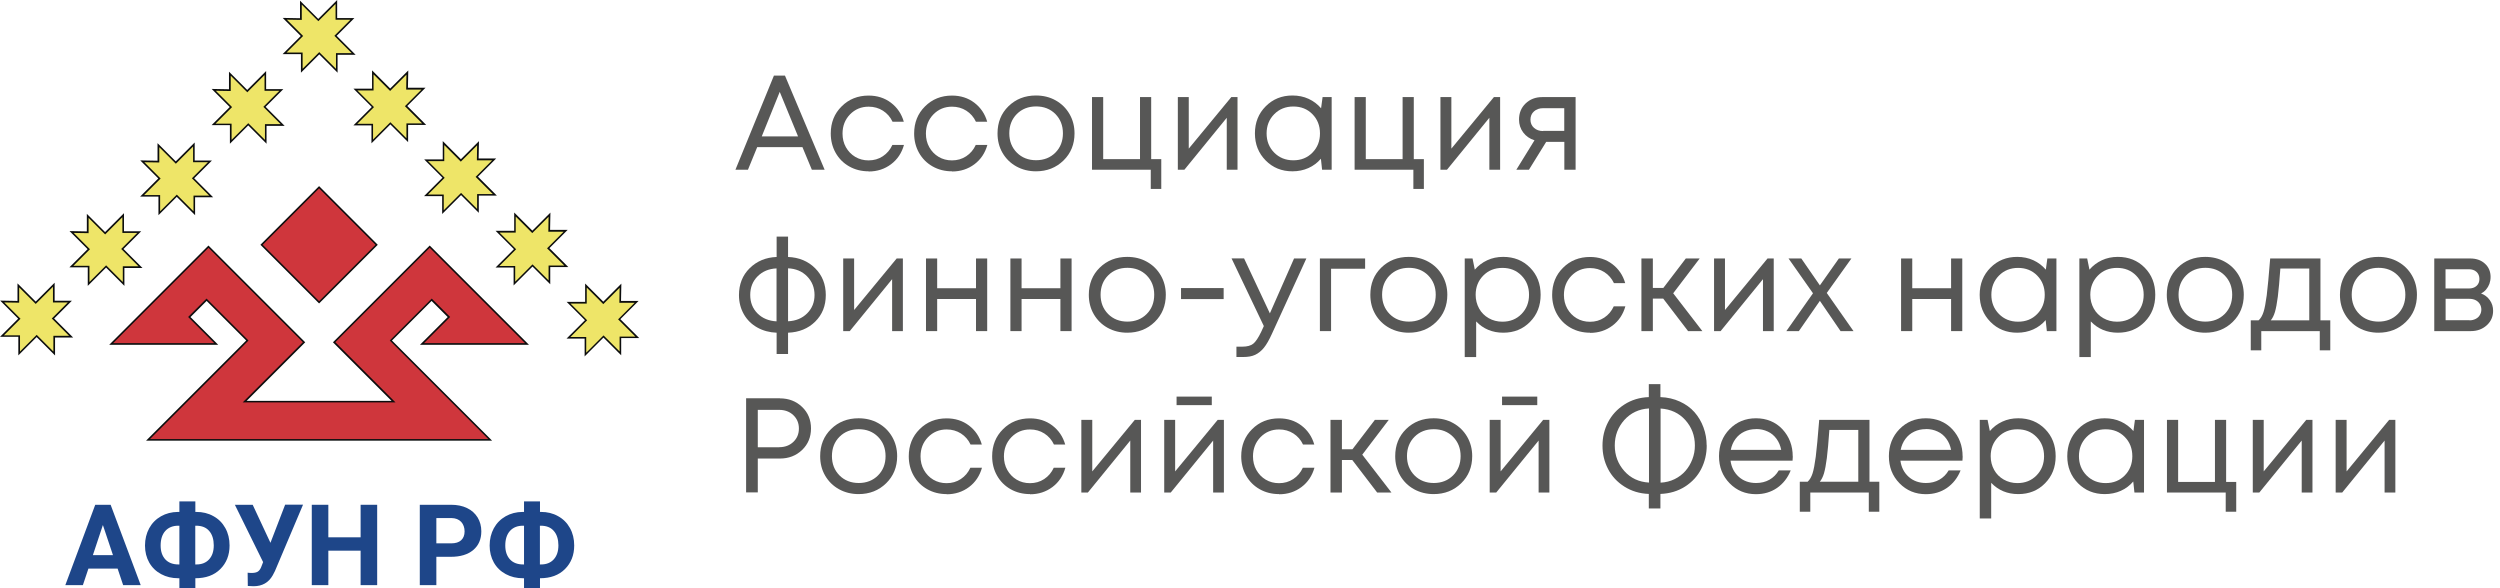 <?xml version="1.0" encoding="UTF-8"?> <svg xmlns="http://www.w3.org/2000/svg" id="_Слой_1" data-name="Слой 1" viewBox="0 0 297.41 70"> <defs> <style> .cls-1 { fill: #0c0d0d; } .cls-2 { fill: #575756; } .cls-3 { fill: #1e4689; } .cls-4 { fill: #eee568; } .cls-5 { fill: #cf363c; } </style> </defs> <g> <path class="cls-2" d="m96.58,20.19l-1.12-2.69h-5.38l-1.1,2.69h-1.49l4.58-11.2h1.31l4.72,11.2h-1.52Zm-3.82-9.26l-2.14,5.3h4.32l-2.18-5.3Z"></path> <path class="cls-2" d="m103.33,20.38c-.84,0-1.61-.19-2.3-.58-.69-.39-1.23-.93-1.62-1.62-.39-.69-.58-1.46-.58-2.3,0-1.29.43-2.37,1.29-3.22.86-.86,1.93-1.29,3.21-1.29,1.02,0,1.91.28,2.66.85s1.26,1.32,1.53,2.26h-1.34c-.26-.55-.64-.99-1.14-1.31s-1.07-.48-1.7-.48c-.89,0-1.62.31-2.22.92-.59.61-.89,1.37-.89,2.28,0,.6.13,1.14.4,1.62s.64.87,1.11,1.15,1,.42,1.59.42c.63,0,1.19-.16,1.69-.49s.88-.78,1.14-1.35h1.38c-.27.96-.78,1.73-1.54,2.3-.76.57-1.65.86-2.66.86Z"></path> <path class="cls-2" d="m113.25,20.38c-.84,0-1.61-.19-2.3-.58-.69-.39-1.23-.93-1.62-1.62-.39-.69-.58-1.46-.58-2.3,0-1.29.43-2.37,1.29-3.22.86-.86,1.93-1.29,3.21-1.29,1.02,0,1.91.28,2.66.85s1.26,1.32,1.53,2.26h-1.34c-.26-.55-.64-.99-1.14-1.31s-1.07-.48-1.7-.48c-.89,0-1.62.31-2.22.92-.59.61-.89,1.37-.89,2.28,0,.6.13,1.14.4,1.62s.64.87,1.11,1.15,1,.42,1.59.42c.63,0,1.19-.16,1.69-.49s.88-.78,1.14-1.35h1.38c-.27.96-.78,1.73-1.54,2.3-.76.57-1.65.86-2.66.86Z"></path> <path class="cls-2" d="m123.25,20.38c-.85,0-1.63-.19-2.34-.58-.7-.39-1.25-.93-1.65-1.62s-.59-1.46-.59-2.31c0-1.3.43-2.38,1.3-3.23.87-.85,1.96-1.28,3.27-1.28.86,0,1.65.19,2.34.58.7.39,1.25.93,1.65,1.62.4.69.6,1.46.6,2.31,0,1.29-.44,2.37-1.31,3.22-.88.86-1.97,1.29-3.28,1.29Zm-2.28-2.22c.6.6,1.37.9,2.29.9s1.69-.3,2.29-.9.9-1.37.9-2.3-.3-1.69-.9-2.3c-.6-.6-1.37-.9-2.29-.9s-1.69.3-2.29.9c-.6.6-.9,1.37-.9,2.3s.3,1.69.9,2.3Z"></path> <path class="cls-2" d="m136.95,18.93h1.2v3.55h-1.25v-2.29h-6.99v-8.64h1.33v7.38h4.38v-7.38h1.33v7.38Z"></path> <path class="cls-2" d="m146.47,11.55h.75v8.64h-1.28v-6.18l-5.04,6.18h-.78v-8.64h1.3v6.13l5.06-6.13Z"></path> <path class="cls-2" d="m157.33,11.55h1.09v8.64h-1.14l-.14-1.31c-.41.48-.9.85-1.48,1.11-.58.26-1.22.39-1.91.39-1.27,0-2.33-.43-3.18-1.29-.85-.86-1.28-1.93-1.28-3.22s.43-2.37,1.28-3.22c.85-.86,1.92-1.29,3.18-1.29.7,0,1.35.13,1.93.4.58.27,1.07.64,1.48,1.12l.18-1.33Zm-5.75,6.6c.6.61,1.36.92,2.28.92s1.67-.3,2.27-.91c.6-.61.9-1.37.9-2.29s-.3-1.68-.9-2.29-1.35-.91-2.27-.91-1.68.31-2.28.92c-.6.61-.9,1.37-.9,2.28s.3,1.67.9,2.28Z"></path> <path class="cls-2" d="m168.19,18.93h1.2v3.55h-1.25v-2.29h-6.99v-8.64h1.33v7.38h4.38v-7.38h1.33v7.38Z"></path> <path class="cls-2" d="m177.71,11.55h.75v8.64h-1.28v-6.18l-5.04,6.18h-.78v-8.64h1.3v6.13l5.06-6.13Z"></path> <path class="cls-2" d="m183.47,11.55h3.97v8.64h-1.34v-3.31h-2.16l-2.05,3.31h-1.5l2.16-3.5c-.57-.18-1.01-.49-1.34-.93-.33-.44-.5-.95-.5-1.54,0-.77.26-1.41.78-1.91s1.18-.76,1.98-.76Zm.11,4.02h2.51v-2.7h-2.51c-.45,0-.81.13-1.09.38-.28.25-.42.58-.42.98s.14.73.42.98c.28.25.64.38,1.09.38Z"></path> <path class="cls-2" d="m98.24,35.1c0,1.28-.42,2.33-1.26,3.16s-1.92,1.27-3.23,1.32v2.53h-1.36v-2.53c-.85-.03-1.62-.24-2.3-.62-.68-.38-1.22-.91-1.6-1.58s-.58-1.43-.58-2.27c0-1.29.42-2.36,1.27-3.2.85-.84,1.92-1.29,3.21-1.34v-2.42h1.36v2.42c1.3.05,2.38.5,3.22,1.34.85.84,1.27,1.91,1.27,3.2Zm-8.11-2.23c-.59.59-.88,1.33-.88,2.22s.29,1.62.87,2.2c.58.58,1.34.89,2.26.94v-6.3c-.92.04-1.67.36-2.26.95Zm3.62,5.35c.93-.04,1.69-.36,2.27-.94.59-.59.88-1.32.88-2.19s-.3-1.62-.89-2.22-1.35-.91-2.26-.95v6.3Z"></path> <path class="cls-2" d="m106.66,30.75h.75v8.64h-1.28v-6.18l-5.04,6.18h-.78v-8.64h1.3v6.13l5.06-6.13Z"></path> <path class="cls-2" d="m116.11,30.75h1.33v8.64h-1.33v-3.82h-4.62v3.82h-1.33v-8.64h1.33v3.54h4.62v-3.54Z"></path> <path class="cls-2" d="m126.15,30.75h1.33v8.64h-1.33v-3.82h-4.62v3.82h-1.33v-8.64h1.33v3.54h4.62v-3.54Z"></path> <path class="cls-2" d="m134.11,39.58c-.85,0-1.63-.19-2.34-.58-.7-.39-1.25-.93-1.65-1.62s-.59-1.46-.59-2.31c0-1.3.43-2.38,1.3-3.23.87-.85,1.96-1.28,3.27-1.28.86,0,1.65.19,2.34.58.7.39,1.25.93,1.65,1.62.4.69.6,1.46.6,2.31,0,1.29-.44,2.37-1.31,3.22-.88.86-1.97,1.29-3.28,1.29Zm-2.28-2.22c.6.6,1.37.9,2.29.9s1.69-.3,2.29-.9.9-1.37.9-2.3-.3-1.69-.9-2.3c-.6-.6-1.37-.9-2.29-.9s-1.69.3-2.29.9c-.6.6-.9,1.37-.9,2.3s.3,1.69.9,2.3Z"></path> <path class="cls-2" d="m140.5,35.58v-1.31h5.07v1.31h-5.07Z"></path> <path class="cls-2" d="m153.95,30.75h1.46l-4.11,8.99c-.32.7-.63,1.25-.94,1.63-.31.38-.66.66-1.04.84-.38.18-.85.26-1.41.26h-.82v-1.23h.7c.58,0,1.01-.12,1.3-.35.29-.23.61-.71.96-1.44l.3-.66-3.84-8.05h1.49l3.07,6.54,2.88-6.54Z"></path> <path class="cls-2" d="m162.4,30.75v1.22h-4.05v7.42h-1.33v-8.64h5.38Z"></path> <path class="cls-2" d="m167.6,39.58c-.85,0-1.63-.19-2.34-.58-.7-.39-1.25-.93-1.65-1.62s-.59-1.46-.59-2.31c0-1.3.43-2.38,1.3-3.23.87-.85,1.96-1.28,3.27-1.28.86,0,1.64.19,2.34.58.7.39,1.25.93,1.65,1.62.4.69.6,1.46.6,2.31,0,1.29-.44,2.37-1.31,3.22-.87.86-1.97,1.29-3.28,1.29Zm-2.28-2.22c.6.6,1.37.9,2.29.9s1.68-.3,2.29-.9c.6-.6.9-1.37.9-2.3s-.3-1.69-.9-2.3c-.6-.6-1.37-.9-2.29-.9s-1.69.3-2.29.9c-.6.6-.9,1.37-.9,2.3s.3,1.69.9,2.3Z"></path> <path class="cls-2" d="m178.83,30.56c1.29,0,2.35.43,3.19,1.28.84.85,1.26,1.93,1.26,3.23s-.42,2.37-1.26,3.22c-.84.86-1.9,1.29-3.19,1.29s-2.37-.45-3.22-1.34v4.24h-1.36v-11.73h.93l.27,1.33c.41-.48.9-.85,1.48-1.12.58-.27,1.21-.4,1.9-.4Zm-.1,7.71c.92,0,1.67-.3,2.27-.91.6-.61.9-1.37.9-2.29s-.3-1.68-.9-2.29-1.35-.91-2.27-.91-1.68.31-2.28.92c-.6.61-.9,1.37-.9,2.28,0,.6.14,1.14.41,1.63.27.49.65.87,1.14,1.15.49.28,1.03.42,1.63.42Z"></path> <path class="cls-2" d="m189.15,39.58c-.84,0-1.61-.19-2.3-.58-.69-.39-1.23-.93-1.62-1.62-.39-.69-.58-1.46-.58-2.3,0-1.29.43-2.37,1.29-3.22.86-.86,1.93-1.29,3.21-1.29,1.02,0,1.91.28,2.66.85s1.26,1.32,1.53,2.26h-1.34c-.26-.55-.64-.99-1.14-1.31-.51-.32-1.08-.48-1.7-.48-.89,0-1.62.31-2.22.92-.59.61-.89,1.37-.89,2.28,0,.6.13,1.14.4,1.62s.64.87,1.11,1.15,1.01.42,1.59.42c.63,0,1.19-.16,1.69-.49s.88-.78,1.14-1.35h1.38c-.27.96-.78,1.73-1.54,2.3-.76.57-1.65.86-2.66.86Z"></path> <path class="cls-2" d="m200.82,39.39l-2.96-3.87h-1.23v3.87h-1.36v-8.64h1.36v3.5h1.25l2.67-3.5h1.65l-3.15,4.14,3.47,4.5h-1.7Z"></path> <path class="cls-2" d="m210.26,30.75h.75v8.64h-1.28v-6.18l-5.04,6.18h-.78v-8.64h1.3v6.13l5.06-6.13Z"></path> <path class="cls-2" d="m220.5,39.39h-1.54l-2.46-3.6-2.5,3.6h-1.49l3.17-4.5-2.91-4.14h1.52l2.21,3.2,2.26-3.2h1.49l-2.93,4.1,3.18,4.54Z"></path> <path class="cls-2" d="m232.11,30.75h1.33v8.64h-1.33v-3.82h-4.62v3.82h-1.33v-8.64h1.33v3.54h4.62v-3.54Z"></path> <path class="cls-2" d="m243.55,30.75h1.09v8.64h-1.14l-.14-1.31c-.41.48-.9.85-1.48,1.11s-1.22.39-1.91.39c-1.27,0-2.33-.43-3.18-1.29-.85-.86-1.28-1.93-1.28-3.22s.43-2.37,1.28-3.22c.85-.86,1.91-1.29,3.18-1.29.7,0,1.35.13,1.93.4.58.27,1.07.64,1.48,1.12l.18-1.33Zm-5.75,6.6c.6.61,1.36.92,2.28.92s1.67-.3,2.27-.91c.6-.61.9-1.37.9-2.29s-.3-1.68-.9-2.29c-.6-.61-1.36-.91-2.27-.91s-1.68.31-2.28.92c-.6.61-.9,1.37-.9,2.28s.3,1.67.9,2.28Z"></path> <path class="cls-2" d="m251.95,30.56c1.29,0,2.35.43,3.19,1.28.84.85,1.26,1.93,1.26,3.23s-.42,2.37-1.26,3.22c-.84.86-1.9,1.29-3.19,1.29s-2.37-.45-3.22-1.34v4.24h-1.36v-11.73h.93l.27,1.33c.41-.48.9-.85,1.48-1.12.58-.27,1.21-.4,1.9-.4Zm-.1,7.71c.92,0,1.67-.3,2.27-.91.6-.61.9-1.37.9-2.29s-.3-1.68-.9-2.29-1.35-.91-2.27-.91-1.68.31-2.28.92c-.6.61-.9,1.37-.9,2.28,0,.6.14,1.14.41,1.63.27.49.65.87,1.14,1.15.49.28,1.03.42,1.63.42Z"></path> <path class="cls-2" d="m262.35,39.58c-.85,0-1.63-.19-2.34-.58-.7-.39-1.25-.93-1.65-1.62s-.59-1.46-.59-2.31c0-1.3.43-2.38,1.3-3.23.87-.85,1.96-1.28,3.27-1.28.86,0,1.64.19,2.34.58.7.39,1.25.93,1.65,1.62.4.69.6,1.46.6,2.31,0,1.29-.44,2.37-1.31,3.22-.87.86-1.97,1.29-3.28,1.29Zm-2.28-2.22c.6.6,1.37.9,2.29.9s1.68-.3,2.29-.9c.6-.6.9-1.37.9-2.3s-.3-1.69-.9-2.3c-.6-.6-1.37-.9-2.29-.9s-1.69.3-2.29.9c-.6.6-.9,1.37-.9,2.3s.3,1.69.9,2.3Z"></path> <path class="cls-2" d="m276.05,38.11h1.17v3.57h-1.25v-2.29h-6.96v2.29h-1.25v-3.57h.93c.26-.23.45-.57.59-1,.14-.43.26-1.09.38-1.98.11-.89.25-2.35.41-4.38h5.98v7.36Zm-4.77-6.16c-.1,1.43-.2,2.54-.3,3.34-.1.79-.22,1.4-.34,1.82-.13.42-.29.75-.5,1h4.58v-6.16h-3.44Z"></path> <path class="cls-2" d="m282.95,39.58c-.85,0-1.63-.19-2.34-.58-.7-.39-1.25-.93-1.65-1.62s-.59-1.46-.59-2.31c0-1.3.43-2.38,1.3-3.23.87-.85,1.96-1.28,3.27-1.28.86,0,1.65.19,2.34.58.7.39,1.25.93,1.65,1.62.4.69.6,1.46.6,2.31,0,1.29-.44,2.37-1.31,3.22-.88.86-1.97,1.29-3.28,1.29Zm-2.28-2.22c.6.6,1.37.9,2.29.9s1.69-.3,2.29-.9.9-1.37.9-2.3-.3-1.69-.9-2.3c-.6-.6-1.37-.9-2.29-.9s-1.69.3-2.29.9c-.6.6-.9,1.37-.9,2.3s.3,1.69.9,2.3Z"></path> <path class="cls-2" d="m295.15,34.91c.44.16.79.43,1.05.8.26.37.39.79.39,1.26,0,.69-.25,1.27-.76,1.73s-1.14.69-1.9.69h-4.34v-8.64h4.29c.71,0,1.3.21,1.74.62.45.41.67.94.67,1.58,0,.29-.05.56-.14.82-.1.26-.23.48-.4.68-.17.2-.37.35-.61.47Zm-.19-1.73c0-.35-.12-.63-.35-.84s-.54-.31-.91-.31h-2.77v2.29h2.77c.38,0,.69-.1.92-.31s.34-.48.34-.82Zm-1.18,4.93c.27,0,.51-.06.73-.17.22-.11.39-.26.5-.46.12-.19.18-.41.18-.65s-.06-.46-.18-.66c-.12-.2-.29-.35-.5-.46-.22-.11-.47-.16-.74-.16h-2.83v2.54h2.85Z"></path> <path class="cls-2" d="m92.77,47.39c1.06,0,1.94.34,2.65,1.02.71.68,1.06,1.54,1.06,2.56s-.35,1.88-1.06,2.56c-.71.68-1.59,1.02-2.65,1.02h-2.62v4.03h-1.39v-11.2h4.02Zm-.08,5.81c.68,0,1.25-.21,1.69-.63.44-.42.66-.95.66-1.59s-.22-1.17-.66-1.59c-.44-.42-1.01-.63-1.69-.63h-2.54v4.45h2.54Z"></path> <path class="cls-2" d="m102.15,58.78c-.85,0-1.63-.19-2.34-.58-.7-.39-1.25-.93-1.65-1.62s-.59-1.46-.59-2.31c0-1.3.43-2.38,1.3-3.23.87-.85,1.96-1.28,3.27-1.28.86,0,1.65.19,2.34.58.7.39,1.25.93,1.65,1.62.4.69.6,1.46.6,2.31,0,1.29-.44,2.37-1.31,3.22-.88.86-1.97,1.29-3.28,1.29Zm-2.28-2.22c.6.6,1.37.9,2.29.9s1.69-.3,2.29-.9.9-1.37.9-2.3-.3-1.69-.9-2.3c-.6-.6-1.37-.9-2.29-.9s-1.69.3-2.29.9c-.6.6-.9,1.37-.9,2.3s.3,1.69.9,2.3Z"></path> <path class="cls-2" d="m112.61,58.78c-.84,0-1.61-.19-2.3-.58-.69-.39-1.23-.93-1.62-1.62-.39-.69-.58-1.46-.58-2.3,0-1.29.43-2.37,1.29-3.22.86-.86,1.93-1.29,3.21-1.29,1.02,0,1.91.28,2.66.85s1.26,1.32,1.53,2.26h-1.34c-.26-.55-.64-.99-1.14-1.31s-1.07-.48-1.7-.48c-.89,0-1.62.31-2.22.92-.59.61-.89,1.37-.89,2.28,0,.6.13,1.14.4,1.62s.64.87,1.11,1.15,1,.42,1.59.42c.63,0,1.19-.16,1.69-.49s.88-.78,1.14-1.35h1.38c-.27.96-.78,1.73-1.54,2.3-.76.57-1.65.86-2.66.86Z"></path> <path class="cls-2" d="m122.53,58.78c-.84,0-1.61-.19-2.3-.58-.69-.39-1.23-.93-1.62-1.62-.39-.69-.58-1.46-.58-2.3,0-1.29.43-2.37,1.29-3.22.86-.86,1.93-1.29,3.21-1.29,1.02,0,1.91.28,2.66.85s1.26,1.32,1.53,2.26h-1.34c-.26-.55-.64-.99-1.14-1.31s-1.07-.48-1.7-.48c-.89,0-1.62.31-2.22.92-.59.61-.89,1.37-.89,2.28,0,.6.13,1.14.4,1.62s.64.87,1.11,1.15,1,.42,1.59.42c.63,0,1.19-.16,1.69-.49s.88-.78,1.14-1.35h1.38c-.27.96-.78,1.73-1.54,2.3-.76.57-1.65.86-2.66.86Z"></path> <path class="cls-2" d="m134.99,49.95h.75v8.64h-1.28v-6.18l-5.04,6.18h-.78v-8.64h1.3v6.13l5.06-6.13Z"></path> <path class="cls-2" d="m144.85,49.95h.75v8.64h-1.28v-6.18l-5.04,6.18h-.78v-8.64h1.3v6.13l5.06-6.13Zm-.69-2.77v1.02h-4.19v-1.02h4.19Z"></path> <path class="cls-2" d="m152.16,58.78c-.84,0-1.61-.19-2.3-.58-.69-.39-1.23-.93-1.62-1.62-.39-.69-.58-1.46-.58-2.3,0-1.29.43-2.37,1.29-3.22.86-.86,1.93-1.29,3.21-1.29,1.02,0,1.91.28,2.66.85s1.26,1.32,1.53,2.26h-1.34c-.26-.55-.64-.99-1.14-1.31s-1.07-.48-1.7-.48c-.89,0-1.62.31-2.22.92-.59.61-.89,1.37-.89,2.28,0,.6.13,1.14.4,1.62s.64.87,1.11,1.15,1,.42,1.59.42c.63,0,1.19-.16,1.69-.49s.88-.78,1.14-1.35h1.38c-.27.96-.78,1.73-1.54,2.3-.76.57-1.65.86-2.66.86Z"></path> <path class="cls-2" d="m163.83,58.59l-2.96-3.87h-1.23v3.87h-1.36v-8.64h1.36v3.5h1.25l2.67-3.5h1.65l-3.15,4.14,3.47,4.5h-1.7Z"></path> <path class="cls-2" d="m170.56,58.78c-.85,0-1.63-.19-2.34-.58-.7-.39-1.25-.93-1.65-1.62s-.59-1.46-.59-2.31c0-1.3.43-2.38,1.3-3.23.87-.85,1.96-1.28,3.27-1.28.86,0,1.65.19,2.34.58.7.39,1.25.93,1.65,1.62.4.69.6,1.46.6,2.31,0,1.29-.44,2.37-1.31,3.22-.88.86-1.97,1.29-3.28,1.29Zm-2.28-2.22c.6.6,1.37.9,2.29.9s1.69-.3,2.29-.9.9-1.37.9-2.3-.3-1.69-.9-2.3c-.6-.6-1.37-.9-2.29-.9s-1.69.3-2.29.9c-.6.6-.9,1.37-.9,2.3s.3,1.69.9,2.3Z"></path> <path class="cls-2" d="m183.57,49.95h.75v8.64h-1.28v-6.18l-5.04,6.18h-.78v-8.64h1.3v6.13l5.06-6.13Zm-.69-2.77v1.02h-4.19v-1.02h4.19Z"></path> <path class="cls-2" d="m203.04,52.98c0,1.01-.22,1.95-.65,2.8-.43.85-1.07,1.55-1.92,2.1-.85.54-1.83.84-2.94.88v1.73h-1.38v-1.73c-1.1-.04-2.07-.34-2.92-.88-.85-.54-1.49-1.24-1.93-2.09-.44-.85-.66-1.77-.66-2.78s.22-1.93.66-2.78c.44-.85,1.08-1.55,1.93-2.1.85-.55,1.82-.85,2.92-.89v-1.54h1.38v1.54c.84.03,1.61.21,2.31.53.7.32,1.28.74,1.74,1.26.46.52.82,1.13,1.07,1.81s.38,1.4.38,2.14Zm-10.94.02c0,1.17.38,2.18,1.13,3.03.75.85,1.73,1.31,2.94,1.38v-8.82c-1.21.07-2.18.54-2.94,1.38-.75.85-1.13,1.85-1.13,3.02Zm5.44,4.42c.61-.03,1.17-.17,1.68-.42.51-.25.94-.58,1.29-.98.35-.4.62-.86.82-1.38.2-.52.3-1.06.3-1.64,0-1.17-.38-2.18-1.13-3.02-.75-.84-1.74-1.3-2.95-1.38v8.82Z"></path> <path class="cls-2" d="m213.28,54.3c0,.12-.01.28-.03.5h-7.38c.11.8.44,1.44.99,1.93s1.24.73,2.05.73c.6,0,1.13-.13,1.59-.39.46-.26.83-.63,1.11-1.11h1.42c-.36.9-.91,1.59-1.63,2.09-.73.5-1.56.74-2.5.74-1.25,0-2.29-.43-3.14-1.3s-1.26-1.94-1.26-3.22.42-2.36,1.26-3.22c.84-.86,1.89-1.29,3.14-1.29s2.34.44,3.15,1.31c.81.88,1.22,1.95,1.22,3.23Zm-4.37-3.25c-.51,0-.98.1-1.4.3-.42.2-.77.49-1.05.87-.28.38-.46.81-.56,1.3h6c-.1-.5-.28-.94-.56-1.32-.28-.38-.62-.67-1.04-.86-.42-.2-.88-.3-1.39-.3Z"></path> <path class="cls-2" d="m222.4,57.31h1.17v3.57h-1.25v-2.29h-6.96v2.29h-1.25v-3.57h.93c.26-.23.45-.57.59-1,.14-.43.26-1.09.38-1.98.11-.89.25-2.35.41-4.38h5.98v7.36Zm-4.77-6.16c-.1,1.43-.2,2.54-.3,3.34-.1.79-.22,1.4-.34,1.82-.13.42-.29.75-.5,1h4.58v-6.16h-3.44Z"></path> <path class="cls-2" d="m233.49,54.3c0,.12-.01.28-.03.5h-7.38c.11.8.44,1.44.99,1.93s1.24.73,2.05.73c.6,0,1.13-.13,1.59-.39.46-.26.83-.63,1.11-1.11h1.42c-.36.9-.91,1.59-1.63,2.09-.73.5-1.56.74-2.5.74-1.25,0-2.29-.43-3.14-1.3s-1.26-1.94-1.26-3.22.42-2.36,1.26-3.22c.84-.86,1.89-1.29,3.14-1.29s2.34.44,3.15,1.31c.81.88,1.22,1.95,1.22,3.23Zm-4.37-3.25c-.51,0-.98.1-1.4.3-.42.2-.77.49-1.05.87-.28.38-.46.81-.56,1.3h6c-.1-.5-.28-.94-.56-1.32-.28-.38-.62-.67-1.04-.86-.42-.2-.88-.3-1.39-.3Z"></path> <path class="cls-2" d="m240.1,49.76c1.29,0,2.35.43,3.19,1.28.84.85,1.26,1.93,1.26,3.23s-.42,2.37-1.26,3.22c-.84.86-1.9,1.29-3.19,1.29s-2.37-.45-3.22-1.34v4.24h-1.36v-11.73h.93l.27,1.33c.41-.48.9-.85,1.48-1.12.58-.27,1.21-.4,1.9-.4Zm-.1,7.71c.92,0,1.67-.3,2.27-.91.6-.61.9-1.37.9-2.29s-.3-1.68-.9-2.29c-.6-.61-1.35-.91-2.27-.91s-1.68.31-2.28.92c-.6.61-.9,1.37-.9,2.28,0,.6.14,1.14.41,1.63.27.49.65.87,1.14,1.15.49.28,1.03.42,1.63.42Z"></path> <path class="cls-2" d="m253.97,49.95h1.09v8.64h-1.14l-.14-1.31c-.41.48-.9.85-1.48,1.11s-1.22.39-1.91.39c-1.27,0-2.33-.43-3.18-1.29-.85-.86-1.28-1.93-1.28-3.22s.43-2.37,1.28-3.22c.85-.86,1.91-1.29,3.18-1.29.7,0,1.35.13,1.93.4.58.27,1.07.64,1.48,1.12l.18-1.33Zm-5.75,6.6c.6.61,1.36.92,2.28.92s1.67-.3,2.27-.91c.6-.61.9-1.37.9-2.29s-.3-1.68-.9-2.29c-.6-.61-1.36-.91-2.27-.91s-1.68.31-2.28.92c-.6.61-.9,1.37-.9,2.28s.3,1.67.9,2.28Z"></path> <path class="cls-2" d="m264.83,57.33h1.2v3.55h-1.25v-2.29h-6.99v-8.64h1.33v7.38h4.38v-7.38h1.33v7.38Z"></path> <path class="cls-2" d="m274.35,49.95h.75v8.64h-1.28v-6.18l-5.04,6.18h-.78v-8.64h1.3v6.13l5.06-6.13Z"></path> <path class="cls-2" d="m284.21,49.95h.75v8.64h-1.28v-6.18l-5.04,6.18h-.78v-8.64h1.3v6.13l5.06-6.13Z"></path> </g> <g> <g> <g> <polygon class="cls-4" points=".26 35.86 2.3 37.91 .24 39.97 2.28 39.97 2.28 42.04 4.36 39.96 6.45 42.05 6.45 40.04 8.46 40.04 6.3 37.88 8.31 35.87 6.4 35.87 6.4 33.86 4.25 36.01 2.18 33.94 2.18 35.9 .26 35.86"></polygon> <path class="cls-1" d="m6.55,42.29l-2.19-2.19-2.18,2.18v-2.21H0l2.16-2.16L.02,35.76l2.06.04v-2.09l2.17,2.17,2.25-2.25v2.15h2.05l-2.11,2.11,2.26,2.26h-2.15v2.15Zm-2.19-2.46l1.99,1.99v-1.87h1.87l-2.06-2.06,1.91-1.91h-1.77v-1.87l-2.05,2.05-1.97-1.97v1.82l-1.78-.03,1.94,1.94-1.97,1.97h1.91v1.93l1.98-1.98Z"></path> </g> <g> <polygon class="cls-4" points="8.53 27.59 10.57 29.64 8.5 31.7 10.55 31.7 10.55 33.77 12.63 31.69 14.72 33.78 14.72 31.77 16.73 31.77 14.57 29.61 16.58 27.6 14.67 27.6 14.67 25.59 12.52 27.74 10.45 25.67 10.45 27.63 8.53 27.59"></polygon> <path class="cls-1" d="m14.81,34.02l-2.19-2.19-2.18,2.18v-2.21h-2.18l2.16-2.16-2.15-2.15,2.06.04v-2.09l2.17,2.17,2.25-2.25v2.15h2.05l-2.11,2.11,2.26,2.26h-2.15v2.15Zm-2.19-2.46l1.99,1.99v-1.87h1.87s-2.06-2.06-2.06-2.06l1.91-1.91h-1.77v-1.87l-2.05,2.05-1.97-1.97v1.82l-1.78-.03,1.94,1.94-1.97,1.97h1.91v1.93l1.98-1.98Z"></path> </g> <g> <polygon class="cls-4" points="16.93 19.19 18.98 21.23 16.91 23.3 18.96 23.3 18.96 25.36 21.03 23.29 23.12 25.38 23.12 23.37 25.13 23.37 22.98 21.21 24.98 19.2 23.07 19.2 23.07 17.19 20.92 19.34 18.85 17.27 18.85 19.22 16.93 19.19"></polygon> <path class="cls-1" d="m23.22,25.61l-2.19-2.19-2.18,2.18v-2.21h-2.18l2.16-2.16-2.15-2.15,2.06.04v-2.09l2.17,2.17,2.25-2.25v2.15h2.05l-2.11,2.11,2.26,2.26h-2.15s0,2.15,0,2.15Zm-2.19-2.46l1.99,1.99v-1.87h1.87s-2.06-2.06-2.06-2.06l1.91-1.91h-1.77v-1.87l-2.05,2.05-1.97-1.97v1.82l-1.78-.03,1.94,1.94-1.97,1.97h1.91v1.93l1.98-1.98Z"></path> </g> <g> <polygon class="cls-4" points="25.43 10.69 27.48 12.73 25.41 14.8 27.45 14.8 27.45 16.87 29.53 14.79 31.62 16.88 31.62 14.87 33.63 14.87 31.47 12.71 33.48 10.7 31.57 10.7 31.57 8.69 29.42 10.84 27.35 8.77 27.35 10.72 25.43 10.69"></polygon> <path class="cls-1" d="m31.72,17.11l-2.19-2.19-2.18,2.18v-2.21h-2.18s2.16-2.16,2.16-2.16l-2.15-2.15,2.06.04v-2.09s2.17,2.17,2.17,2.17l2.25-2.25v2.15s2.05,0,2.05,0l-2.11,2.11,2.26,2.26h-2.15v2.15Zm-2.19-2.46l1.99,1.99v-1.87h1.87l-2.06-2.06,1.91-1.91h-1.77v-1.87l-2.05,2.05-1.97-1.97v1.82s-1.78-.03-1.78-.03l1.94,1.94-1.97,1.97h1.91v1.93l1.98-1.98Z"></path> </g> <g> <polygon class="cls-4" points="33.89 2.23 35.93 4.28 33.86 6.35 35.91 6.35 35.91 8.41 37.99 6.33 40.08 8.42 40.08 6.41 42.09 6.41 39.93 4.25 41.94 2.24 40.02 2.24 40.02 .24 37.87 2.39 35.8 .32 35.8 2.27 33.89 2.23"></polygon> <path class="cls-1" d="m40.17,8.66l-2.19-2.19-2.18,2.18v-2.21h-2.18l2.16-2.16-2.15-2.15,2.06.04V.08l2.17,2.17,2.25-2.25v2.15h2.05l-2.11,2.11,2.26,2.26h-2.15v2.15Zm-2.19-2.46l1.99,1.99v-1.87s1.87,0,1.87,0l-2.06-2.06,1.91-1.91h-1.77V.47s-2.05,2.05-2.05,2.05l-1.97-1.97v1.82l-1.78-.03,1.94,1.94-1.97,1.97h1.91v1.93l1.98-1.98Z"></path> </g> <g> <polygon class="cls-4" points="48.47 8.64 46.42 10.68 44.36 8.61 44.36 10.66 42.29 10.66 44.37 12.74 42.28 14.83 44.29 14.83 44.29 16.84 46.45 14.68 48.46 16.69 48.46 14.77 50.47 14.77 48.32 12.62 50.39 10.55 48.43 10.55 48.47 8.64"></polygon> <path class="cls-1" d="m44.19,17.07v-2.15h-2.15l2.19-2.19-2.18-2.18h2.21v-2.18l2.16,2.16,2.15-2.15-.04,2.06h2.09l-2.17,2.17,2.25,2.25h-2.15v2.05l-2.11-2.11-2.26,2.26Zm-1.68-2.34h1.87v1.87l2.06-2.06,1.91,1.91v-1.77h1.87l-2.05-2.05,1.97-1.97h-1.82l.03-1.78-1.94,1.94-1.97-1.97v1.91h-1.93l1.98,1.98-1.99,1.99Z"></path> </g> <g> <polygon class="cls-4" points="56.87 17.04 54.83 19.09 52.76 17.02 52.76 19.06 50.7 19.06 52.77 21.14 50.68 23.23 52.69 23.23 52.69 25.24 54.85 23.08 56.86 25.09 56.86 23.18 58.87 23.18 56.72 21.03 58.79 18.96 56.84 18.96 56.87 17.04"></polygon> <path class="cls-1" d="m52.6,25.48v-2.15h-2.15l2.19-2.19-2.18-2.18h2.21v-2.18l2.16,2.16,2.15-2.15-.04,2.06h2.09l-2.17,2.17,2.25,2.25h-2.15v2.05l-2.11-2.11-2.26,2.26Zm-1.68-2.34h1.87v1.87l2.06-2.06,1.91,1.91v-1.77h1.87s-2.05-2.05-2.05-2.05l1.97-1.97h-1.82s.03-1.78.03-1.78l-1.94,1.94-1.97-1.97v1.91h-1.93l1.98,1.98-1.99,1.99Z"></path> </g> <g> <polygon class="cls-4" points="65.37 25.54 63.33 27.59 61.26 25.52 61.26 27.56 59.19 27.56 61.27 29.64 59.18 31.73 61.19 31.73 61.19 33.74 63.35 31.58 65.36 33.59 65.36 31.68 67.37 31.68 65.22 29.53 67.29 27.46 65.34 27.46 65.37 25.54"></polygon> <path class="cls-1" d="m61.1,33.98v-2.15h-2.15s2.19-2.19,2.19-2.19l-2.18-2.18h2.21v-2.18l2.16,2.16,2.15-2.15-.04,2.06h2.09s-2.17,2.17-2.17,2.17l2.25,2.25h-2.15v2.05l-2.11-2.11-2.26,2.26Zm.19-2.34v1.87l2.06-2.06,1.91,1.91v-1.77h1.87s-2.05-2.05-2.05-2.05l1.97-1.97h-1.82l.03-1.78-1.94,1.94-1.97-1.97v1.91h-1.93l1.98,1.98-1.99,1.99h1.87Z"></path> </g> <g> <polygon class="cls-4" points="73.83 33.99 71.78 36.04 69.71 33.97 69.71 36.01 67.65 36.01 69.73 38.09 67.63 40.18 69.65 40.18 69.65 42.19 71.8 40.03 73.81 42.04 73.81 40.13 75.82 40.13 73.67 37.98 75.74 35.91 73.79 35.91 73.83 33.99"></polygon> <path class="cls-1" d="m69.55,42.43v-2.15s-2.15,0-2.15,0l2.19-2.19-2.18-2.18h2.2s0-2.18,0-2.18l2.16,2.16,2.15-2.15-.04,2.06h2.09l-2.17,2.17,2.25,2.25h-2.15v2.05l-2.11-2.11-2.26,2.26Zm-1.68-2.34h1.87s0,1.87,0,1.87l2.06-2.06,1.91,1.91v-1.77h1.87l-2.05-2.05,1.97-1.97h-1.82l.03-1.78-1.94,1.94-1.97-1.97v1.91h-1.93s1.98,1.98,1.98,1.98l-1.99,1.99Z"></path> </g> <g> <rect class="cls-5" x="33.12" y="24.28" width="9.68" height="9.68" transform="translate(-9.47 35.37) rotate(-45)"></rect> <path class="cls-1" d="m37.96,36.1l-6.98-6.98,6.98-6.98,6.98,6.98-6.98,6.98Zm-6.71-6.98l6.71,6.71,6.71-6.71-6.71-6.71-6.71,6.71Z"></path> </g> <g> <polygon class="cls-5" points="51.36 35.65 53.42 37.71 50.22 40.91 62.71 40.91 51.13 29.34 39.76 40.71 46.83 47.77 29.12 47.77 36.18 40.71 24.81 29.34 13.24 40.91 25.73 40.91 22.53 37.71 24.58 35.65 29.43 40.5 17.62 52.32 37.97 52.32 37.98 52.32 58.33 52.32 46.51 40.5 51.36 35.65"></polygon> <path class="cls-1" d="m58.56,52.42H17.38l11.91-11.91-4.71-4.71-1.92,1.92,3.3,3.3h-12.97l11.81-11.81,11.51,11.51-6.97,6.97h17.24l-6.97-6.97,11.51-11.51,11.81,11.81h-12.97s3.3-3.3,3.3-3.3l-1.92-1.92-4.71,4.71,11.91,11.91Zm-40.71-.19h40.24l-11.72-11.72,4.99-4.99,2.19,2.19-3.11,3.11h12.02l-11.34-11.34-11.23,11.23,7.16,7.16h-18.18l7.16-7.16-11.23-11.23-11.34,11.34h12.03l-3.11-3.11,2.19-2.19,4.99,4.99-11.72,11.72Z"></path> </g> </g> <g> <path class="cls-3" d="m13.97,67.64h-3.45l-.66,1.97h-2.09l3.56-9.56h1.83l3.58,9.56h-2.09l-.66-1.97Zm-2.92-1.6h2.39l-1.2-3.58-1.19,3.58Z"></path> <path class="cls-3" d="m23.23,60.9h.12c.75,0,1.43.16,2.03.5.61.33,1.08.8,1.42,1.41.34.61.51,1.3.51,2.08,0,1.15-.37,2.08-1.1,2.81-.73.73-1.72,1.09-2.97,1.09v1.22h-1.9v-1.22h-.12c-.76,0-1.44-.16-2.05-.49-.61-.33-1.08-.78-1.42-1.38-.33-.59-.5-1.26-.5-2.02s.17-1.45.5-2.06c.33-.6.8-1.08,1.4-1.42.6-.34,1.27-.51,2.01-.52h.18v-1.25h1.9v1.25Zm-2.02,1.64c-.65,0-1.17.21-1.54.62-.37.41-.56.99-.56,1.74,0,.7.19,1.25.56,1.65.37.4.9.6,1.57.6h.1v-4.61h-.12Zm2.02,0v4.61h.13c.64,0,1.15-.2,1.52-.61.37-.41.55-.96.55-1.66s-.18-1.31-.55-1.72c-.36-.42-.88-.62-1.56-.62h-.1Z"></path> <path class="cls-3" d="m32.18,64.56l1.74-4.52h2.13l-3.34,7.89-.27.52c-.49.86-1.25,1.29-2.27,1.29l-.69-.03-.02-1.58c.1.02.28.03.51.03.28,0,.5-.05.67-.14.17-.1.31-.27.42-.53l.24-.62-3.36-6.82h2.12l2.11,4.52Z"></path> <path class="cls-3" d="m44.87,69.61h-1.97v-4.1h-3.84v4.1h-1.97v-9.56h1.97v3.87h3.84v-3.87h1.97v9.56Z"></path> <path class="cls-3" d="m51.91,66.24v3.37h-1.97v-9.56h3.73c.72,0,1.35.13,1.89.39.55.26.96.64,1.26,1.12.29.48.44,1.03.44,1.65,0,.94-.32,1.68-.96,2.22-.64.54-1.53.81-2.66.81h-1.73Zm0-1.6h1.76c.52,0,.92-.12,1.19-.37.27-.25.41-.6.41-1.05s-.14-.85-.41-1.14c-.28-.29-.66-.44-1.14-.45h-1.81v3Z"></path> <path class="cls-3" d="m64.23,60.9h.12c.75,0,1.43.16,2.03.5.61.33,1.08.8,1.42,1.41.34.61.51,1.3.51,2.08,0,1.15-.37,2.08-1.1,2.81-.73.73-1.72,1.09-2.97,1.09v1.22h-1.9v-1.22h-.12c-.76,0-1.44-.16-2.05-.49-.61-.33-1.08-.78-1.42-1.38-.33-.59-.5-1.26-.5-2.02s.17-1.45.5-2.06c.33-.6.8-1.08,1.4-1.42.6-.34,1.27-.51,2.01-.52h.18v-1.25h1.9v1.25Zm-2.02,1.64c-.65,0-1.17.21-1.54.62-.37.41-.56.99-.56,1.74,0,.7.19,1.25.56,1.65.37.4.9.6,1.57.6h.1v-4.61h-.12Zm2.02,0v4.61h.13c.64,0,1.15-.2,1.52-.61.37-.41.55-.96.55-1.66s-.18-1.31-.55-1.72c-.36-.42-.88-.62-1.56-.62h-.1Z"></path> </g> </g> </svg> 